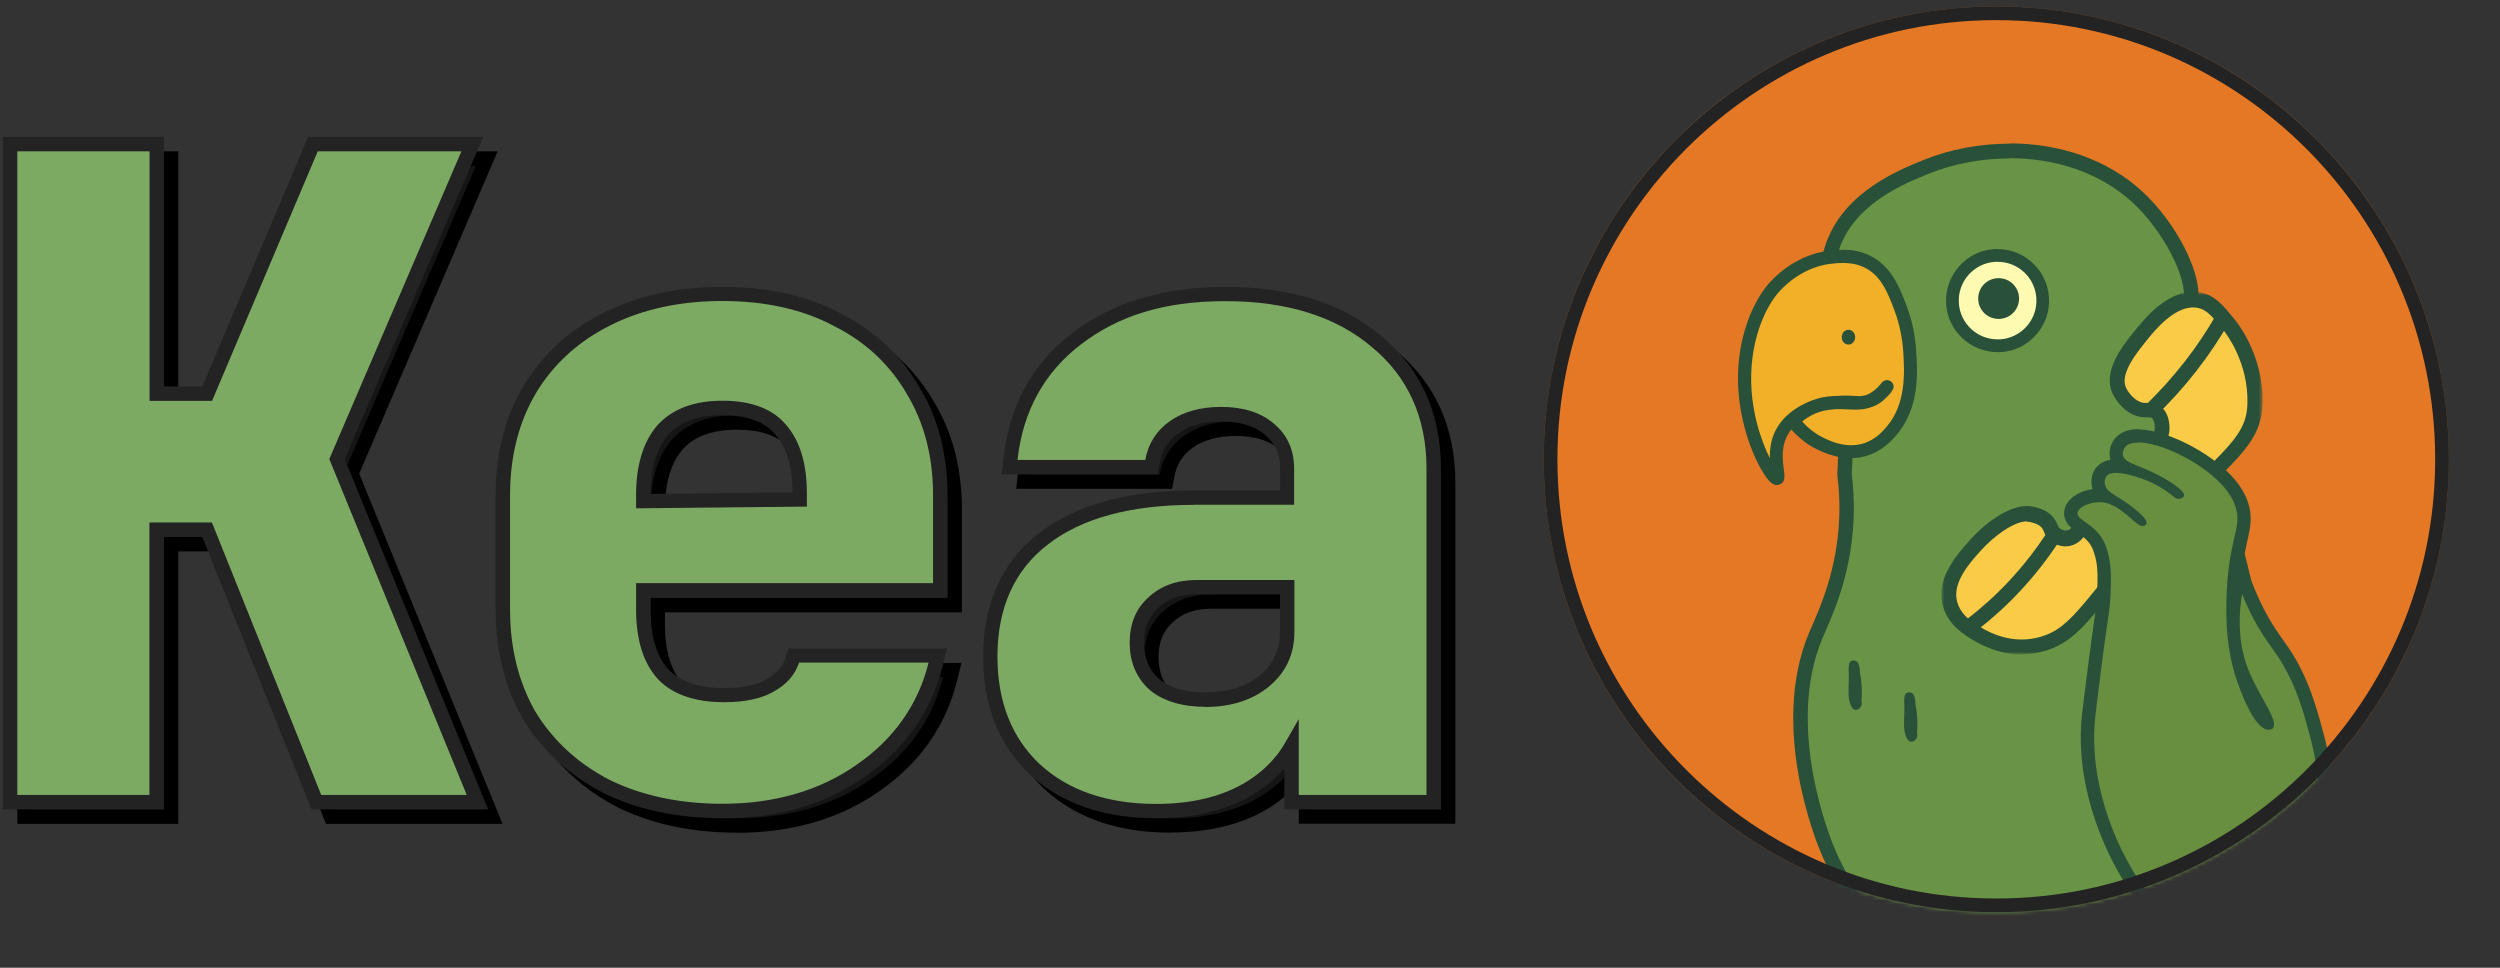 <svg width="620" height="240" viewBox="0 0 620 240" fill="none" xmlns="http://www.w3.org/2000/svg" class="font-bold text-primary stroke-primary">
  <rect x="0" y="0" width="620" height="240" fill="#333333" stroke="none"/>
  <!-- Kea Text (positioned on the left) -->
  <g transform="translate(0, 33)">
    <path d="M182.741 43.478C193.589 43.478 203.041 45.556 211.061 49.784C219.224 53.868 225.526 59.708 229.93 67.304C234.512 74.756 236.768 83.499 236.768 93.387V117.034H163.12V121.799C163.12 129.109 164.875 134.375 168.097 137.851C171.284 141.147 176.189 142.974 183.17 142.974C188.075 142.974 191.835 142.114 194.52 140.574C197.384 138.997 199.174 136.919 200.034 134.34L200.428 133.121H236.124L235.551 135.343C232.83 146.27 226.564 155.084 216.933 161.749C207.409 168.413 195.952 171.709 182.705 171.709C171.857 171.709 162.261 169.703 153.955 165.618C145.827 161.39 139.454 155.55 134.907 148.098C130.504 140.466 128.32 131.688 128.32 121.799V93.387C128.32 83.499 130.504 74.792 134.907 67.34C139.168 60.21 145.04 54.62 152.487 50.608L153.991 49.819C162.297 45.592 171.892 43.514 182.777 43.514L182.741 43.478ZM307.551 43.478C323.126 43.478 335.693 47.347 345.002 55.265C354.454 63.076 359.18 73.645 359.18 86.795V169.488H323.913V155.586C322.231 158.488 320.011 161.104 317.218 163.397C310.416 168.986 301.357 171.673 290.294 171.673C277.87 171.673 267.774 168.305 260.255 161.354C252.844 154.368 249.192 144.981 249.192 133.372C249.192 120.796 253.524 110.979 262.332 104.172C271.211 97.293 283.742 93.96 299.71 93.96H322.839V86.795C322.839 82.603 321.371 79.414 318.471 77.013C315.679 74.577 311.776 73.287 306.549 73.287C301.715 73.287 297.884 74.398 294.913 76.476C291.977 78.518 290.187 81.313 289.542 84.932L289.292 86.401H254.097L254.312 84.43C255.672 71.854 261.15 61.858 270.745 54.549C280.448 47.132 292.8 43.478 307.659 43.478H307.551ZM42.427 6.323V68.2H54.959L80.737 7.398L81.202 6.323H120.729L119.655 8.831L87.181 84.466L120.98 167.087L121.982 169.559H82.062L81.596 168.449L54.959 102.022H42.427V169.595H6.087V6.323H42.427ZM300.355 116.174C295.772 116.174 292.227 117.5 289.578 120.044C286.929 122.444 285.568 125.669 285.568 129.897C285.568 134.375 287.072 137.779 289.936 140.323L290.509 140.753C293.409 142.903 297.383 144.049 302.575 144.049C308.661 144.049 313.495 142.473 317.182 139.427C320.978 136.274 322.875 132.261 322.875 127.245V116.138H300.426L300.355 116.174ZM182.741 71.782C175.938 71.782 171.105 73.717 167.918 77.3C164.803 80.955 163.12 86.221 163.12 93.387V94.856L201.931 94.462V92.921C201.931 85.756 200.249 80.561 197.134 77.049C194.234 73.61 189.579 71.747 182.777 71.747L182.741 71.782Z" fill="#151515"/>
    <path d="M290.294 173.5C277.333 173.5 266.807 169.882 259.038 162.716C251.304 155.443 247.401 145.59 247.401 133.408C247.401 120.187 252.056 109.904 261.257 102.81C270.316 95.788 283.241 92.205 299.71 92.205H321.049V86.831C321.049 83.248 319.832 80.525 317.325 78.447C314.748 76.225 311.131 75.114 306.513 75.114C302.181 75.114 298.6 76.082 295.879 77.981C293.301 79.772 291.798 82.173 291.225 85.29L290.688 88.228H252.02L252.45 84.251C253.882 71.173 259.61 60.711 269.564 53.151C279.481 45.556 292.263 41.686 307.551 41.686C323.663 41.686 336.623 45.806 346.147 53.904C355.957 62.001 360.934 73.072 360.934 86.795V171.279H322.087V161.139C320.942 162.429 319.688 163.647 318.328 164.794C311.275 170.562 301.858 173.464 290.258 173.464L290.294 173.5ZM299.674 95.788C284.028 95.788 271.819 99.084 263.406 105.641C255.135 112.018 250.946 121.369 250.946 133.408C250.946 144.586 254.49 153.544 261.436 160.1C268.525 166.621 278.228 169.953 290.294 169.953C301.035 169.953 309.699 167.302 316.072 162.071C318.65 159.957 320.763 157.485 322.338 154.726L325.668 148.922V167.732H357.354V86.831C357.354 74.219 352.807 64.079 343.82 56.663C334.941 49.103 322.768 45.269 307.515 45.269C292.263 45.269 280.949 48.888 271.676 55.982C262.546 62.933 257.247 72.571 255.923 84.645H287.609C288.325 80.596 290.401 77.336 293.731 75.007C297.061 72.678 301.321 71.496 306.405 71.496C311.919 71.496 316.323 72.893 319.509 75.652C322.839 78.411 324.522 82.173 324.522 86.795V95.752H299.603L299.674 95.788ZM182.741 173.5C171.606 173.5 161.652 171.386 153.203 167.23C144.717 162.823 138.058 156.732 133.368 149.029C128.785 141.147 126.493 132.011 126.493 121.799V93.387C126.493 83.248 128.749 74.219 133.225 66.587L133.332 66.408C137.736 59.063 143.894 53.187 151.592 49.031L153.131 48.243C161.617 43.908 171.57 41.722 182.741 41.722C193.911 41.722 203.721 43.908 211.92 48.243C220.334 52.471 226.922 58.597 231.505 66.444C236.195 74.075 238.558 83.176 238.558 93.423V118.861H164.91V121.835C164.91 128.428 166.414 133.444 169.422 136.668C172.322 139.678 176.976 141.219 183.17 141.219C187.61 141.219 191.119 140.502 193.625 139.069C196.095 137.707 197.599 136.023 198.351 133.838L199.174 131.401H238.451L237.341 135.844C234.512 147.166 227.996 156.374 217.971 163.289C208.233 170.097 196.382 173.536 182.705 173.536L182.741 173.5ZM136.483 68.128L136.411 68.235C132.222 75.329 130.074 83.821 130.074 93.387V121.799C130.074 131.366 132.222 139.893 136.411 147.166C140.779 154.296 146.937 159.957 154.778 164.006C162.762 167.911 172.179 169.917 182.741 169.917C195.63 169.917 206.8 166.693 215.966 160.279C225.239 153.902 231.29 145.339 233.868 134.913H201.752C200.75 137.958 198.601 140.394 195.415 142.114C192.372 143.87 188.254 144.73 183.17 144.73C175.938 144.73 170.424 142.831 166.808 139.069C163.156 135.128 161.33 129.323 161.33 121.764V115.207H234.978V93.351C234.978 83.785 232.758 75.329 228.426 68.2C224.201 60.926 218.114 55.265 210.273 51.36C202.576 47.276 193.303 45.233 182.741 45.233C172.179 45.233 162.762 47.276 154.778 51.36L153.274 52.148C146.221 55.982 140.528 61.356 136.483 68.092V68.128ZM124.668 171.315H80.844L53.741 103.742H44.217V171.315H4.297V4.532H44.217V66.408H53.777L79.985 4.532H123.414L89.079 84.466L124.632 171.315H124.668ZM83.279 167.732H119.333L85.248 84.43L118.008 8.115H82.384L56.176 69.991H40.673V8.115H7.877V167.732H40.637V100.159H56.14L83.243 167.732H83.279ZM302.539 145.876C297.096 145.876 292.693 144.658 289.399 142.222L288.79 141.756C285.425 138.782 283.742 134.841 283.742 129.932C283.742 125.275 285.281 121.549 288.325 118.79C291.368 115.888 295.414 114.419 300.355 114.419H324.593V127.317C324.593 132.835 322.481 137.385 318.256 140.86C314.175 144.192 308.912 145.912 302.503 145.912L302.539 145.876ZM300.355 117.966C296.309 117.966 293.194 119.076 290.795 121.369C288.432 123.519 287.322 126.278 287.322 129.932C287.322 133.838 288.539 136.812 291.082 138.997L291.583 139.391C294.196 141.326 297.884 142.293 302.539 142.293C308.16 142.293 312.564 140.932 316.001 138.066C319.366 135.271 321.013 131.724 321.013 127.281V117.966H300.355ZM161.33 96.647V93.351C161.33 85.971 163.085 80.166 166.557 76.118C170.209 72.033 175.652 69.955 182.741 69.955C189.83 69.955 195.129 71.926 198.458 75.867C201.931 79.772 203.686 85.505 203.686 92.921V96.218L161.294 96.647H161.33ZM182.741 73.574C176.618 73.574 172.214 75.186 169.243 78.518C166.414 81.814 164.946 86.723 164.91 93.065L200.141 92.706C200.105 86.329 198.637 81.492 195.809 78.267C193.088 75.079 188.827 73.574 182.741 73.574Z" fill="black"/>
    <path d="M179.16 39.895C190.009 39.895 199.461 41.973 207.481 46.201C215.644 50.285 221.945 56.126 226.349 63.721C230.932 71.174 233.188 79.916 233.188 89.805V113.452H159.54V118.217C159.54 125.526 161.295 130.793 164.517 134.268C167.703 137.564 172.608 139.392 179.59 139.392C184.495 139.392 188.254 138.532 190.94 136.991C193.804 135.415 195.594 133.337 196.453 130.757L196.847 129.539H232.543L231.97 131.76C229.249 142.688 222.984 151.502 213.353 158.166C203.829 164.83 192.372 168.126 179.125 168.126C168.276 168.126 158.681 166.12 150.374 162.036C142.247 157.808 135.874 151.968 131.327 144.515C126.923 136.884 124.739 128.106 124.739 118.217V89.805C124.739 79.916 126.923 71.21 131.327 63.757C135.588 56.627 141.459 51.038 148.907 47.025L150.41 46.237C158.717 42.009 168.312 39.931 179.196 39.931L179.16 39.895ZM303.971 39.895C319.545 39.895 332.112 43.765 341.421 51.683C350.873 59.493 355.599 70.063 355.599 83.212V165.905H320.333V152.003C318.65 154.906 316.431 157.521 313.638 159.814C306.835 165.403 297.777 168.091 286.714 168.091C274.29 168.091 264.193 164.723 256.675 157.772C249.263 150.785 245.611 141.398 245.611 129.79C245.611 117.214 249.944 107.397 258.751 100.589C267.631 93.71 280.162 90.378 296.13 90.378H319.259V83.212C319.259 79.02 317.791 75.832 314.891 73.431C312.098 70.995 308.196 69.705 302.968 69.705C298.135 69.705 294.304 70.815 291.332 72.894C288.396 74.936 286.606 77.73 285.962 81.349L285.711 82.818H250.516L250.731 80.847C252.092 68.307 257.57 58.275 267.165 50.966C276.868 43.55 289.22 39.895 304.078 39.895H303.971ZM38.847 2.741V64.617H51.378L77.157 3.816L77.622 2.741H117.149L116.075 5.249L83.601 80.883L117.4 163.505L118.402 165.977H78.481L78.016 164.866L51.378 98.439H38.847V166.013H2.507V2.741H38.847ZM296.774 112.592C292.192 112.592 288.647 113.917 285.998 116.461C283.348 118.862 281.988 122.086 281.988 126.314C281.988 130.793 283.491 134.197 286.356 136.74L286.929 137.17C289.829 139.32 293.803 140.467 298.994 140.467C305.081 140.467 309.914 138.89 313.602 135.845C317.397 132.692 319.295 128.679 319.295 123.663V112.556H296.846L296.774 112.592ZM179.16 68.2C172.358 68.2 167.524 70.135 164.338 73.718C161.223 77.372 159.54 82.639 159.54 89.805V91.274L198.351 90.879V89.339C198.351 82.173 196.668 76.978 193.553 73.467C190.653 70.027 185.999 68.164 179.196 68.164L179.16 68.2Z" fill="#7DAA63"/>
    <path d="M286.714 169.918C273.753 169.918 263.227 166.299 255.457 159.133C247.724 151.86 243.821 142.007 243.821 129.825C243.821 116.605 248.476 106.322 257.677 99.228C266.735 92.205 279.66 88.622 296.13 88.622H317.469V83.248C317.469 79.665 316.251 76.942 313.745 74.864C311.167 72.643 307.551 71.532 302.932 71.532C298.6 71.532 295.02 72.499 292.299 74.398C289.721 76.19 288.217 78.59 287.644 81.707L287.107 84.645H248.44L248.869 80.668C250.302 67.591 256.03 57.129 265.983 49.569C275.901 41.973 288.683 38.139 303.971 38.139C320.082 38.139 333.043 42.26 342.567 50.357C352.377 58.454 357.354 69.525 357.354 83.248V167.732H318.507V157.593C317.361 158.882 316.108 160.101 314.748 161.247C307.694 167.016 298.278 169.918 286.678 169.918H286.714ZM296.094 92.205C280.448 92.205 268.239 95.501 259.825 102.058C251.555 108.436 247.366 117.787 247.366 129.825C247.366 141.004 250.91 149.961 257.856 156.518C264.945 163.039 274.648 166.371 286.714 166.371C297.455 166.371 306.119 163.719 312.492 158.488C315.07 156.374 317.182 153.902 318.758 151.143L322.087 145.339V164.149H353.773V83.248C353.773 70.636 349.226 60.497 340.24 53.08C331.36 45.52 319.187 41.687 303.935 41.687C288.683 41.687 277.369 45.305 268.096 52.399C258.966 59.35 253.667 68.988 252.342 81.062H284.028C284.744 77.014 286.821 73.753 290.151 71.424C293.48 69.096 297.741 67.913 302.825 67.913C308.339 67.913 312.743 69.311 315.929 72.069C319.259 74.828 320.942 78.59 320.942 83.212V92.169H296.022L296.094 92.205ZM179.16 169.918C168.025 169.918 158.072 167.804 149.622 163.648C141.137 159.241 134.478 153.15 129.787 145.447C125.205 137.564 122.913 128.428 122.913 118.217V89.805C122.913 79.665 125.169 70.636 129.644 63.005L129.752 62.825C134.155 55.481 140.314 49.605 148.011 45.449L149.551 44.66C158.036 40.325 167.99 38.139 179.16 38.139C190.331 38.139 200.141 40.325 208.34 44.66C216.754 48.888 223.342 55.015 227.924 62.861C232.615 70.493 234.978 79.593 234.978 89.84V115.279H161.33V118.253C161.33 124.845 162.834 129.861 165.841 133.086C168.741 136.095 173.396 137.636 179.59 137.636C184.029 137.636 187.538 136.919 190.044 135.486C192.515 134.125 194.019 132.441 194.771 130.255L195.594 127.819H234.87L233.76 132.262C230.932 143.584 224.416 152.792 214.391 159.707C204.652 166.514 192.801 169.954 179.124 169.954L179.16 169.918ZM132.902 64.545L132.831 64.653C128.642 71.747 126.494 80.238 126.494 89.805V118.217C126.494 127.783 128.642 136.31 132.831 143.584C137.199 150.714 143.357 156.374 151.198 160.423C159.182 164.328 168.598 166.335 179.16 166.335C192.049 166.335 203.22 163.11 212.386 156.697C221.659 150.319 227.71 141.756 230.287 131.33H198.172C197.169 134.376 195.021 136.812 191.835 138.532C188.791 140.287 184.674 141.147 179.59 141.147C172.358 141.147 166.844 139.248 163.228 135.486C159.576 131.545 157.75 125.741 157.75 118.181V111.624H231.397V89.769C231.397 80.203 229.178 71.747 224.845 64.617C220.621 57.344 214.534 51.683 206.693 47.777C198.995 43.693 189.722 41.651 179.16 41.651C168.598 41.651 159.182 43.693 151.198 47.777L149.694 48.566C142.641 52.399 136.948 57.774 132.902 64.51V64.545ZM121.087 167.732H77.264L50.161 100.159H40.637V167.732H0.716V0.949H40.637V62.825H50.197L76.405 0.949H119.834L85.499 80.883L121.051 167.732H121.087ZM79.698 164.149H115.753L81.668 80.847L114.428 4.532H78.803L52.595 66.408H37.093V4.532H4.297V164.149H37.057V96.576H52.56L79.663 164.149H79.698ZM298.958 142.294C293.516 142.294 289.112 141.076 285.818 138.639L285.21 138.173C281.844 135.2 280.162 131.259 280.162 126.35C280.162 121.692 281.701 117.966 284.744 115.207C287.788 112.305 291.833 110.836 296.774 110.836H321.013V123.734C321.013 129.252 318.901 133.802 314.676 137.278C310.594 140.61 305.331 142.33 298.922 142.33L298.958 142.294ZM296.774 114.383C292.729 114.383 289.614 115.494 287.215 117.787C284.852 119.937 283.742 122.695 283.742 126.35C283.742 130.255 284.959 133.229 287.501 135.415L288.002 135.809C290.616 137.744 294.304 138.711 298.958 138.711C304.579 138.711 308.983 137.349 312.42 134.483C315.786 131.688 317.433 128.141 317.433 123.699V114.383H296.774ZM157.75 93.065V89.769C157.75 82.388 159.504 76.584 162.977 72.535C166.629 68.451 172.071 66.373 179.16 66.373C186.249 66.373 191.548 68.343 194.878 72.284C198.351 76.19 200.105 81.922 200.105 89.339V92.635L157.714 93.065H157.75ZM179.16 69.991C173.038 69.991 168.634 71.604 165.662 74.936C162.834 78.232 161.366 83.14 161.33 89.482L196.561 89.124C196.525 82.746 195.057 77.909 192.228 74.685C189.507 71.496 185.247 69.991 179.16 69.991Z" fill="#232323"/>
  </g>
  
  <!-- Kea Logo (positioned on the right) -->
  <g transform="translate(382, 1.5) scale(0.95, 0.95)">
    <mask id="mask0_combined" maskUnits="userSpaceOnUse" x="0" y="0" width="238" height="237" style="mask-type: luminance;">
      <path d="M119.035 0.091C184.304 0.091 237.186 53.01 237.186 118.326C237.186 183.642 184.304 236.561 119.035 236.561C53.765 236.561 0.884 183.642 0.884 118.326C0.884 53.01 53.801 0.091 119.035 0.091Z" fill="white"/>
    </mask>
    <g mask="url(#mask0_combined)">
      <path d="M119.035 236.561C184.268 236.561 237.186 183.642 237.186 118.326C237.186 53.01 184.304 0.091 119.035 0.091C53.765 0.091 0.884 53.01 0.884 118.326C0.884 183.642 53.801 236.561 119.035 236.561Z" fill="#E57825"/>
      <path d="M114.38 279.771C111.73 279.771 109.546 278.696 108.401 278.122C105.107 276.51 102.314 273.895 100.059 270.383C89.103 253.365 86.847 239.499 93.65 231.33C99.271 224.558 109.009 224.2 112.661 224.093C113.306 224.093 114.129 224.021 115.06 224.021C122.937 224.021 128.737 226.171 132.353 230.399C138.977 238.138 135.54 249.674 132.783 258.954C132.21 261.175 129.095 269.165 122.901 275.614C121.254 277.334 119.178 279.161 116.063 279.663C115.526 279.771 114.989 279.806 114.452 279.806L114.38 279.771Z" fill="#6A9445"/>
      <path d="M115.024 225.884C119.464 225.884 126.553 226.529 130.885 231.581C136.828 238.532 133.642 249.209 130.885 258.345C130.885 258.345 128.271 267.087 121.397 274.253C119.929 275.794 118.139 277.299 115.633 277.729C115.167 277.8 114.738 277.836 114.308 277.836C112.16 277.836 110.37 276.976 109.152 276.403C105.178 274.432 102.815 271.279 101.562 269.345C98.984 265.332 85.379 244.121 95.01 232.513C100.094 226.386 109.045 226.063 112.625 225.956C113.27 225.956 114.057 225.884 114.988 225.884H115.024ZM115.024 222.086C114.058 222.086 113.234 222.086 112.518 222.158C108.615 222.301 98.304 222.624 92.11 230.076C84.734 238.962 86.99 253.616 98.411 271.387C100.846 275.221 103.925 278.051 107.541 279.807C108.866 280.452 111.265 281.634 114.344 281.634C114.988 281.634 115.633 281.562 116.277 281.491C119.929 280.881 122.4 278.732 124.154 276.904C131.53 269.201 134.394 259.85 134.537 259.492C137.437 249.782 141.017 237.708 133.749 229.181C129.775 224.523 123.474 222.158 115.024 222.158V222.086Z" fill="#29513A"/>
      <path d="M212.445 313.987C208.149 313.987 195.475 302.808 194.938 302.343C188.386 296.574 184.877 292.06 182.013 288.441C179.256 284.894 177.036 282.099 173.098 279.448C165.758 274.468 158.561 274.074 151.58 273.715C149.825 273.608 148.107 273.536 146.46 273.393C117.531 270.742 86.919 248.169 75.247 220.904C73.851 217.643 61.892 188.335 71.953 164.33C72.168 163.829 72.418 163.219 72.705 162.574C75.068 157.2 79.436 147.204 79.973 133.553C80.116 129.827 79.973 125.993 79.472 122.303V121.945C79.794 117 79.83 111.913 79.651 106.897C79.257 95.575 77.789 87.907 76.607 81.745C75.139 74.077 74.065 68.56 76.607 62.003C81.298 49.857 94.402 44.554 100.703 42.011C107.434 39.288 114.989 37.855 122.543 37.855C135.576 37.855 147.391 42.118 155.805 49.821C164.397 57.704 171.093 70.745 169.804 77.159C169.66 77.839 169.302 79.559 169.589 81.781C169.875 83.93 170.699 86.044 172.095 88.051L175.64 93.246L167.011 89.77C168.336 94.106 169.302 98.513 169.947 102.848C170.341 105.571 170.484 107.398 170.663 109.01C170.842 111.232 170.985 112.844 171.737 115.675C172.059 116.964 172.453 118.075 172.847 119.186L173.384 120.619C174.637 123.844 175.353 125.778 177.179 129.254C181.404 137.459 185.163 156.734 185.629 159.565C198.769 232.942 225.442 270.742 226.552 272.282C231.672 279.341 237.329 285.897 241.876 291.164C250.397 301.017 254.658 305.961 252.08 309.15C251.364 310.01 250.254 310.476 248.75 310.476C244.489 310.476 237.293 306.714 235.861 305.961C231.779 303.776 228.951 301.447 222.041 294.209L222.112 294.281C231.958 306.893 233.999 309.508 232.245 311.73C231.636 312.518 230.705 312.876 229.416 312.876C225.8 312.876 218.818 309.58 213.555 305.352C212.087 304.206 211.049 303.203 209.975 301.984C215.095 309.795 215.811 311.73 214.271 313.306C213.949 313.629 213.376 314.023 212.41 314.023V313.951L212.445 313.987Z" fill="#6A9445"/>
      <path d="M122.507 39.718C134.108 39.718 145.851 43.265 154.48 51.183C162.894 58.886 168.98 71.319 167.906 76.765C167.799 77.266 167.333 79.308 167.691 81.996C168.121 85.184 169.482 87.585 170.52 89.09C168.336 88.23 166.116 87.334 163.932 86.438C166.331 93.317 167.477 99.086 168.049 103.099C169.016 109.62 168.515 111.089 169.84 116.14C170.233 117.609 170.627 118.792 171.021 119.831C172.632 123.951 173.348 125.993 175.425 130.078C179.936 138.856 183.695 159.887 183.695 159.887C197.122 234.841 224.941 273.393 224.941 273.393C237.687 291.057 253.226 304.636 250.54 307.932C250.182 308.398 249.502 308.577 248.679 308.577C245.42 308.577 239.405 305.746 236.684 304.277C231.994 301.734 228.879 298.903 218.783 288.047C211.264 279.985 206.968 274.755 206.323 274.755H206.287C205.929 275.005 208.615 279.054 210.083 281.275C214.236 287.51 217.565 291.63 220.537 295.464C227.841 304.815 231.529 309.508 230.669 310.583C230.455 310.87 229.989 311.013 229.345 311.013C226.445 311.013 219.893 308.111 214.665 303.919C210.333 300.444 209.832 298.437 199.449 286.793C194.329 281.025 193.541 280.559 193.398 280.559C193.04 280.81 197.014 286.112 202.17 293.851C209.868 305.388 213.806 311.121 212.875 312.016C212.768 312.124 212.589 312.196 212.374 312.196C210.047 312.196 202.134 306.32 196.119 301.017C183.337 289.659 182.478 283.604 174.1 277.943C164.433 271.351 155.053 272.354 146.567 271.566C118.426 268.95 88.244 246.593 76.93 220.187C75.963 217.93 63.79 188.55 73.636 165.083C75.605 160.353 81.226 149.318 81.799 133.625C81.978 128.788 81.62 124.739 81.298 122.088C81.513 118.684 81.727 113.382 81.477 106.861C80.582 81.1 74.101 73.612 78.29 62.72C82.658 51.398 94.939 46.382 101.312 43.802C107.757 41.187 115.096 39.789 122.436 39.789M122.507 35.92C114.702 35.92 106.933 37.389 99.951 40.219C93.435 42.871 79.794 48.388 74.817 61.287C72.096 68.345 73.206 74.078 74.71 82.067C75.891 88.158 77.359 95.754 77.718 106.932C77.897 111.877 77.825 116.893 77.538 121.801V122.482C78.004 126.101 78.183 129.791 78.04 133.446C77.538 146.738 73.242 156.52 70.951 161.786C70.628 162.467 70.378 163.076 70.163 163.578C59.78 188.3 72.025 218.288 73.493 221.62C85.451 249.495 116.707 272.533 146.281 275.256C147.999 275.399 149.79 275.507 151.472 275.614C158.49 275.973 165.113 276.295 172.024 281.025C175.711 283.533 177.716 286.112 180.509 289.623C183.409 293.314 186.989 297.9 193.649 303.776C196.871 306.642 207.719 315.886 212.41 315.886C213.663 315.886 214.773 315.42 215.596 314.596C216.993 313.199 217.064 311.515 216.527 309.795C221.253 312.769 226.266 314.739 229.381 314.739C231.708 314.739 232.997 313.7 233.677 312.84C235.145 310.942 234.679 308.828 233.677 306.857C234.071 307.072 234.465 307.323 234.894 307.538C236.971 308.649 244.096 312.303 248.679 312.303C251.256 312.303 252.689 311.192 253.476 310.261C257.092 305.818 252.474 300.48 243.272 289.838C238.725 284.607 233.104 278.087 228.056 271.1C227.805 270.706 200.559 232.226 187.455 159.171H187.419C186.81 155.373 183.158 136.706 178.826 128.322C177.072 124.954 176.356 123.055 175.138 119.902L174.601 118.469C174.208 117.466 173.885 116.391 173.563 115.173C172.847 112.486 172.74 111.017 172.561 108.796C172.417 107.255 172.238 105.284 171.845 102.49C171.379 99.301 170.735 96.076 169.875 92.888L180.76 97.259L173.67 86.904C172.489 85.149 171.737 83.321 171.486 81.458C171.236 79.595 171.558 78.09 171.63 77.589V77.445C173.062 70.351 166.223 56.736 157.058 48.317C148.286 40.291 136.005 35.848 122.507 35.848H122.472L122.507 35.92Z" fill="#29513A"/>
      <path d="M118.999 88.731C112.805 88.731 107.613 83.859 107.255 77.66C106.861 71.175 111.802 65.55 118.283 65.12C118.533 65.12 118.784 65.12 119.034 65.12C125.228 65.12 130.42 69.993 130.778 76.191C130.957 79.344 129.954 82.354 127.842 84.754C125.765 87.119 122.901 88.552 119.75 88.731C119.5 88.731 119.249 88.731 118.999 88.731Z" fill="#FFFAB2"/>
      <path d="M119.643 81.673C122.579 81.673 124.978 79.309 124.978 76.371C124.978 73.433 122.615 71.032 119.643 71.032C116.671 71.032 114.308 73.397 114.308 76.371C114.308 79.344 116.707 81.673 119.643 81.673Z" fill="#29513A"/>
      <path d="M119.392 66.769C124.691 66.769 129.166 70.889 129.489 76.263C129.847 81.853 125.586 86.654 120.001 87.012C119.786 87.012 119.571 87.012 119.356 87.012C114.057 87.012 109.582 82.892 109.26 77.517C108.902 71.928 113.162 67.127 118.748 66.769C118.962 66.769 119.177 66.769 119.392 66.769ZM119.392 63.437C119.106 63.437 118.819 63.437 118.533 63.437C111.122 63.902 105.5 70.316 105.93 77.732C106.36 84.79 112.267 90.344 119.356 90.344C119.643 90.344 119.929 90.344 120.216 90.344C123.796 90.129 127.09 88.517 129.453 85.794C131.816 83.106 133.033 79.631 132.783 76.048C132.353 68.99 126.445 63.437 119.356 63.437H119.392Z" fill="#29513A"/>
      <mask id="mask1_combined" maskUnits="userSpaceOnUse" x="104" y="74" width="85" height="96" style="mask-type: luminance;">
        <path d="M188.565 74.686H104.677V169.275H188.565V74.686Z" fill="white"/>
      </mask>
      <g mask="url(#mask1_combined)">
        <path d="M112.124 162.718C114.81 164.581 120.789 168.128 128.093 167.196C130.026 166.946 132.067 166.444 134.215 165.333C141.197 161.858 145.099 153.94 159.349 138.498C178.719 117.502 186.237 114.277 186.524 103.708C186.81 92.959 181.332 85.184 179.685 83.142C176.821 79.595 175.067 77.409 171.988 76.8C165.185 75.439 158.955 83.214 156.342 86.474C153.692 89.77 149.002 95.611 151.079 100.304C151.83 101.988 154.122 104.998 157.129 105.428C158.561 105.607 159.779 105.177 160.889 106.108C161.927 106.968 162.142 108.401 162.249 109.046C162.5 110.694 162.034 112.02 161.784 112.629C154.945 120.261 148.035 127.928 141.197 135.56C140.767 137.279 139.478 138.569 137.903 138.928C135.934 139.322 134.43 138.032 134.287 137.889C133.284 136.993 133.427 136.169 132.568 135.022C131.422 133.482 129.632 133.016 128.522 132.693C124.047 131.511 117.567 136.312 113.628 140.683C110.299 144.374 105.25 149.963 106.933 156.054C107.864 159.457 110.513 161.571 112.124 162.646H112.053L112.124 162.718Z" fill="#F9CB47"/>
        <path d="M125.694 169.274C119.607 169.274 114.452 166.659 111.05 164.294C107.971 162.252 105.895 159.601 105.071 156.591C103.102 149.461 108.795 143.155 112.196 139.357C116.564 134.485 123.617 129.325 129.024 130.758C130.277 131.081 132.604 131.69 134.144 133.804C134.645 134.485 134.895 135.094 135.074 135.524C135.253 135.989 135.325 136.133 135.576 136.312C135.576 136.312 136.507 137.1 137.545 136.885C138.368 136.706 139.084 135.954 139.335 134.95L139.442 134.485L160.137 111.447C160.316 110.873 160.495 110.121 160.352 109.261C160.28 108.831 160.137 107.935 159.671 107.541C159.492 107.398 159.278 107.362 158.454 107.362C157.953 107.362 157.416 107.362 156.879 107.291C152.869 106.753 150.183 102.955 149.324 101.02C146.782 95.252 152.009 88.695 154.838 85.184C157.702 81.601 164.397 73.217 172.417 74.794C176.177 75.546 178.289 78.162 181.261 81.816C182.514 83.357 188.851 91.777 188.529 103.672C188.35 111.948 184.125 116.14 174.852 125.312C171.128 129.039 166.474 133.625 160.817 139.751C155.411 145.591 151.472 150.393 148.322 154.262C142.987 160.747 139.801 164.652 135.11 167.017C132.962 168.092 130.778 168.737 128.343 169.059C127.448 169.167 126.553 169.238 125.658 169.238L125.694 169.274ZM127.055 134.52C123.689 134.52 118.569 138.211 115.06 142.08C112.017 145.448 107.434 150.572 108.831 155.588C109.547 158.203 111.587 159.995 113.199 161.07H113.234C116.564 163.398 121.827 166.014 127.878 165.226C129.847 164.975 131.637 164.437 133.392 163.578C137.33 161.607 140.338 157.952 145.314 151.862C148.501 147.956 152.475 143.119 157.953 137.172C163.646 131.009 168.336 126.351 172.095 122.625C181.082 113.704 184.447 110.372 184.59 103.708C184.841 93.174 179.292 85.793 178.182 84.432C175.282 80.849 173.885 79.237 171.63 78.807C165.973 77.66 160.28 84.754 157.881 87.8C155.59 90.666 151.293 96.004 152.869 99.587C153.513 101.02 155.375 103.278 157.38 103.564C157.738 103.636 158.096 103.6 158.382 103.6C159.385 103.6 160.781 103.6 162.106 104.675C163.717 106.001 164.039 108.043 164.147 108.795C164.469 110.766 164.004 112.414 163.574 113.453L163.431 113.776L142.88 136.634C142.128 138.82 140.373 140.504 138.225 140.934C135.325 141.543 133.141 139.644 132.926 139.429C132.031 138.641 131.673 137.781 131.458 137.208C131.315 136.849 131.208 136.598 130.993 136.312C130.241 135.309 128.952 134.95 127.985 134.735C127.663 134.664 127.377 134.628 127.019 134.628V134.556L127.055 134.52Z" fill="#29513A"/>
        <path d="M113.306 163.506L110.979 160.353C114.989 157.307 118.784 153.904 122.221 150.249C126.088 146.129 129.597 141.614 132.64 136.849L135.934 138.963C132.747 143.943 129.095 148.637 125.05 152.936C121.469 156.77 117.495 160.317 113.27 163.506H113.306Z" fill="#29513A"/>
        <path d="M160.781 106.932L158.096 104.102C161.712 100.591 165.114 96.793 168.228 92.816C171.308 88.875 174.1 84.683 176.571 80.383L179.936 82.354C177.358 86.832 174.458 91.168 171.272 95.252C168.049 99.373 164.541 103.314 160.745 106.932H160.781Z" fill="#29513A"/>
      </g>
      <path d="M173.42 248.026C164.576 241.863 157.523 234.16 152.439 225.239C148.966 219.076 141.018 202.81 143.237 184.466C145.314 167.304 146.746 157.881 146.746 157.773C146.746 157.773 147.14 155.014 147.212 150.178C147.212 147.311 147.104 145.018 146.281 142.295C146.138 141.865 146.066 141.543 145.851 141.113C144.777 138.533 142.844 137.172 141.304 136.061C139.836 135.022 138.332 133.947 138.476 132.084C138.726 129.433 142.557 127.641 145.959 127.641C146.317 127.641 146.675 127.641 146.997 127.713C147.068 127.713 147.14 127.713 147.212 127.749C146.424 127.032 145.887 126.172 145.708 124.99C145.493 123.664 145.708 122.482 146.424 121.586C147.212 120.547 148.536 120.01 150.327 120.01C150.971 120.01 151.687 120.081 152.475 120.225C151.365 119.544 150.613 118.684 150.398 117.358C150.219 116.176 150.613 114.815 151.436 113.847C152.439 112.701 154.014 112.127 156.127 112.127C163.502 112.127 178.969 119.974 182.693 128.931C184.34 132.836 183.731 135.344 182.872 139.142C182.048 142.797 180.903 147.777 180.867 157.057C180.867 158.06 180.867 159.135 180.903 160.281C180.903 157.952 181.117 155.588 181.547 153.116L182.55 146.917L184.877 152.721C185.629 154.62 186.524 156.519 187.455 158.382C189.388 162.073 191.142 164.581 192.575 166.587C193.04 167.232 193.47 167.805 193.828 168.379C198.196 174.864 200.165 181.062 201.776 186.866C203.029 191.309 204.569 196.827 204.819 203.777C205.177 213.236 202.993 222.695 198.41 231.831L195.689 237.242L194.651 226.278C194.257 227.138 193.863 227.998 193.434 228.858C189.424 236.597 183.158 243.225 175.317 248.026L174.351 248.599L173.42 247.954V248.026ZM182.084 170.313C182.55 172.427 183.194 174.649 184.053 176.978C186.989 184.824 189.03 186.615 189.818 187.01C189.46 185.791 188.135 183.391 187.132 181.564C185.844 179.235 184.376 176.619 183.337 173.968C182.872 172.786 182.478 171.567 182.12 170.313H182.084Z" fill="#688E40"/>
      <path d="M156.127 113.919C163.216 113.919 177.716 121.587 181.082 129.648C183.91 136.348 179.184 138.068 179.077 157.093C179.077 162.109 179.327 169.418 182.371 177.587C183.194 179.773 186.56 188.909 190.068 188.909H190.212C190.426 188.909 190.892 188.873 191.214 188.551C192.968 186.795 187.526 180.023 184.877 173.359C183.194 169.167 181.69 162.754 183.194 153.51C183.731 154.872 184.626 156.914 185.844 159.314C188.457 164.33 190.749 167.161 192.324 169.49C196.656 175.939 198.554 182.066 200.057 187.476C201.311 191.919 202.814 197.257 203.065 203.957C203.459 214.921 200.308 224.308 196.835 231.151L195.582 218.181C194.866 221.119 193.72 224.559 191.858 228.177C186.667 238.209 178.862 243.906 174.386 246.665C163.037 238.711 156.95 229.754 153.943 224.451C150.971 219.256 142.736 203.097 144.956 184.753C147.033 167.376 148.465 158.132 148.465 158.132C148.465 158.132 148.894 155.337 148.966 150.285C148.966 147.598 148.894 144.947 147.928 141.866C147.785 141.4 147.677 141.042 147.462 140.54C145.207 135.166 140.051 134.377 140.23 132.335C140.373 130.866 143.273 129.505 145.959 129.505C146.245 129.505 146.531 129.505 146.782 129.541C149.288 129.827 151.436 131.511 152.94 132.694C154.766 134.127 156.091 135.739 157.237 135.739C157.38 135.739 157.487 135.739 157.63 135.667C157.738 135.631 158.096 135.488 158.203 135.166C158.526 134.377 157.38 133.159 155.84 131.834C151.043 127.713 147.82 127.319 147.391 124.811C147.355 124.596 147.176 123.521 147.785 122.769C148.286 122.124 149.181 121.873 150.327 121.873C152.26 121.873 154.838 122.626 156.95 123.342C159.027 124.059 162.142 125.42 165.471 128.179C165.615 128.287 166.116 128.645 166.725 128.645C166.832 128.645 166.939 128.645 167.011 128.609C167.441 128.502 167.942 128.215 168.049 127.892C168.443 126.782 164.934 124.381 161.998 122.805C156.234 119.652 152.439 119.437 152.081 117.18C151.938 116.391 152.26 115.603 152.69 115.102C153.37 114.313 154.516 113.991 156.055 113.991M156.127 110.444C153.477 110.444 151.472 111.232 150.112 112.773C148.93 114.134 148.393 115.961 148.68 117.681C148.68 117.932 148.787 118.183 148.859 118.434C146.854 118.756 145.708 119.759 145.028 120.583C144.025 121.873 143.667 123.557 143.989 125.349C143.989 125.599 144.097 125.85 144.168 126.101C140.516 126.638 137.079 128.752 136.757 131.977C136.506 134.843 138.69 136.42 140.302 137.53C141.805 138.605 143.345 139.68 144.24 141.83C144.383 142.188 144.455 142.439 144.598 142.869C145.386 145.341 145.493 147.491 145.457 150.178C145.386 154.872 144.992 157.523 144.992 157.523C144.92 157.917 143.56 167.161 141.483 184.251C139.192 203.097 147.319 219.793 150.899 226.099C156.127 235.271 163.359 243.118 172.381 249.46L174.279 250.785L176.248 249.603C183.445 245.196 189.352 239.32 193.505 232.441L194.58 243.548L200.022 232.728C204.748 223.305 206.967 213.595 206.645 203.814C206.395 196.684 204.819 191.059 203.53 186.508C201.848 180.597 199.843 174.255 195.331 167.519C194.938 166.946 194.508 166.337 194.042 165.692C192.646 163.721 190.928 161.321 189.03 157.702C188.099 155.911 187.24 154.047 186.488 152.22L183.516 144.839C183.874 142.761 184.232 141.113 184.555 139.68C185.414 135.846 186.13 132.801 184.304 128.394C180.258 118.72 164.111 110.516 156.127 110.516V110.444Z" fill="#29513A"/>
      <path d="M93.972 78.771C92.325 74.436 90.607 69.921 86.382 67.305C82.479 64.869 78.469 65.299 75.748 65.622C67.764 66.481 62.644 71.784 61.284 73.217C57.453 77.302 53.586 85.65 53.335 96.04C52.941 111.303 60.532 123.736 61.892 123.378C62.895 123.091 59.816 116.212 63.575 110.443C66.511 106.001 72.168 104.317 72.49 104.245C74.244 103.743 75.82 103.6 77.502 103.493C82.193 103.134 83.231 104.03 85.666 103.134C88.709 101.988 90.427 99.301 90.463 99.337C90.463 99.372 89.497 100.841 87.921 101.952C83.41 105.212 78.756 102.239 72.49 104.245C70.843 104.747 68.48 105.821 65.902 108.222C67.084 109.834 69.339 112.378 72.92 114.17C74.531 114.958 79.185 117.323 84.341 115.925C88.172 114.886 90.463 112.271 91.645 110.873C97.266 104.281 96.729 95.467 96.371 90.272C96.049 85.292 94.939 81.422 93.936 78.807L93.972 78.771Z" fill="#F2B028"/>
      <path d="M61.821 125.062C61.391 125.062 60.89 124.918 60.317 124.488C57.56 122.339 51.223 110.014 51.617 95.969C51.903 84.575 56.343 75.94 60.031 71.999C64.363 67.377 69.876 64.475 75.534 63.866C78.469 63.544 82.837 63.078 87.277 65.837C92.003 68.775 93.901 73.755 95.583 78.162C97.016 81.924 97.875 85.937 98.125 90.164C98.483 95.682 99.056 104.89 92.97 111.984C91.86 113.31 89.21 116.355 84.771 117.538C79.006 119.078 73.851 116.499 72.132 115.674C69.626 114.456 67.406 112.665 65.544 110.551C65.329 110.802 65.115 111.088 64.936 111.375C62.716 114.707 63.253 118.684 63.575 121.013C63.79 122.661 64.04 124.488 62.286 124.954C62.143 124.99 61.964 125.026 61.749 125.026L61.821 125.062ZM79.185 67.055C78.04 67.055 76.93 67.162 75.963 67.27C71.094 67.807 66.332 70.315 62.537 74.364C59.243 77.875 55.34 85.65 55.054 96.076C54.803 105.392 57.632 113.489 59.923 118.039C59.852 115.495 60.245 112.378 62.143 109.512C65.329 104.675 71.237 102.812 71.989 102.597C73.958 101.952 75.784 101.809 77.431 101.773C79.543 101.63 81.011 101.701 82.085 101.773C82.623 101.809 83.052 101.845 83.446 101.845C83.983 101.773 84.484 101.701 85.021 101.558H85.057C86.454 101.021 87.778 100.017 88.996 98.477C89.21 98.226 89.604 97.724 90.392 97.653C90.893 97.617 91.359 97.796 91.716 98.154C92.075 98.513 92.254 98.978 92.218 99.48C92.11 100.698 89.783 102.776 88.996 103.385C88.029 104.066 87.062 104.532 86.096 104.818C85.2 105.105 84.448 105.248 83.697 105.284C82.444 105.392 81.262 105.356 80.045 105.284C79.257 105.248 78.469 105.212 77.646 105.212C76.106 105.32 74.603 105.427 73.063 105.893C71.416 106.395 69.841 107.255 68.373 108.437C69.912 110.193 71.738 111.626 73.779 112.629C75.354 113.417 79.472 115.495 83.983 114.277C87.384 113.381 89.461 110.945 90.428 109.799C95.583 103.744 95.046 95.431 94.76 90.415C94.509 86.582 93.722 82.855 92.433 79.416C90.822 75.152 89.282 71.103 85.558 68.775C83.41 67.449 81.226 67.091 79.257 67.091L79.185 67.055Z" fill="#29513A"/>
      <path d="M80.439 88.373C81.405 88.373 82.193 87.513 82.193 86.439C82.193 85.364 81.405 84.504 80.439 84.504C79.472 84.504 78.684 85.364 78.684 86.439C78.684 87.513 79.472 88.373 80.439 88.373Z" fill="#29513A"/>
      <path d="M95.583 190.987C94.545 188.622 95.118 186.437 95.01 182.209C94.975 180.991 94.903 179.772 95.583 179.343C95.977 179.092 96.621 179.092 97.087 179.378C97.194 179.45 97.373 179.593 97.588 180.167C97.731 180.561 97.946 181.206 97.91 182.137C98.09 183.033 98.233 184.036 98.34 185.111C98.483 186.867 98.448 188.443 98.34 189.769C98.376 189.912 98.555 190.557 98.197 191.202C97.875 191.775 97.159 192.205 96.586 192.026C96.049 191.883 95.762 191.345 95.583 190.951V190.987Z" fill="#29513A"/>
      <path d="M81.083 182.674C80.045 180.31 80.618 178.124 80.51 173.896C80.474 172.678 80.403 171.46 81.083 171.03C81.477 170.779 82.121 170.779 82.587 171.066C82.694 171.138 82.873 171.281 83.088 171.854C83.231 172.248 83.446 172.893 83.41 173.825C83.589 174.72 83.732 175.724 83.84 176.798C83.983 178.554 83.947 180.131 83.84 181.456C83.876 181.6 84.055 182.244 83.697 182.889C83.374 183.463 82.658 183.893 82.085 183.713C81.548 183.57 81.262 183.033 81.119 182.639L81.083 182.674Z" fill="#29513A"/>
      <path d="M224.117 133.697C224.475 133.697 224.798 133.589 224.798 133.482C224.798 133.374 224.511 133.267 224.117 133.267C223.724 133.267 223.437 133.374 223.437 133.482C223.437 133.589 223.724 133.697 224.117 133.697Z" fill="#E57825"/>
    </g>
    <path d="M119.035 236.561C53.873 236.561 0.884 183.534 0.884 118.326C0.884 53.117 53.908 0.091 119.035 0.091C184.161 0.091 237.186 53.117 237.186 118.326C237.186 183.534 184.197 236.561 119.035 236.561ZM119.035 3.674C55.877 3.674 4.464 55.088 4.464 118.326C4.464 181.564 55.877 232.978 119.035 232.978C182.192 232.978 233.605 181.528 233.605 118.326C233.605 55.124 182.228 3.674 119.035 3.674Z" fill="#232323"/>
  </g>
</svg>